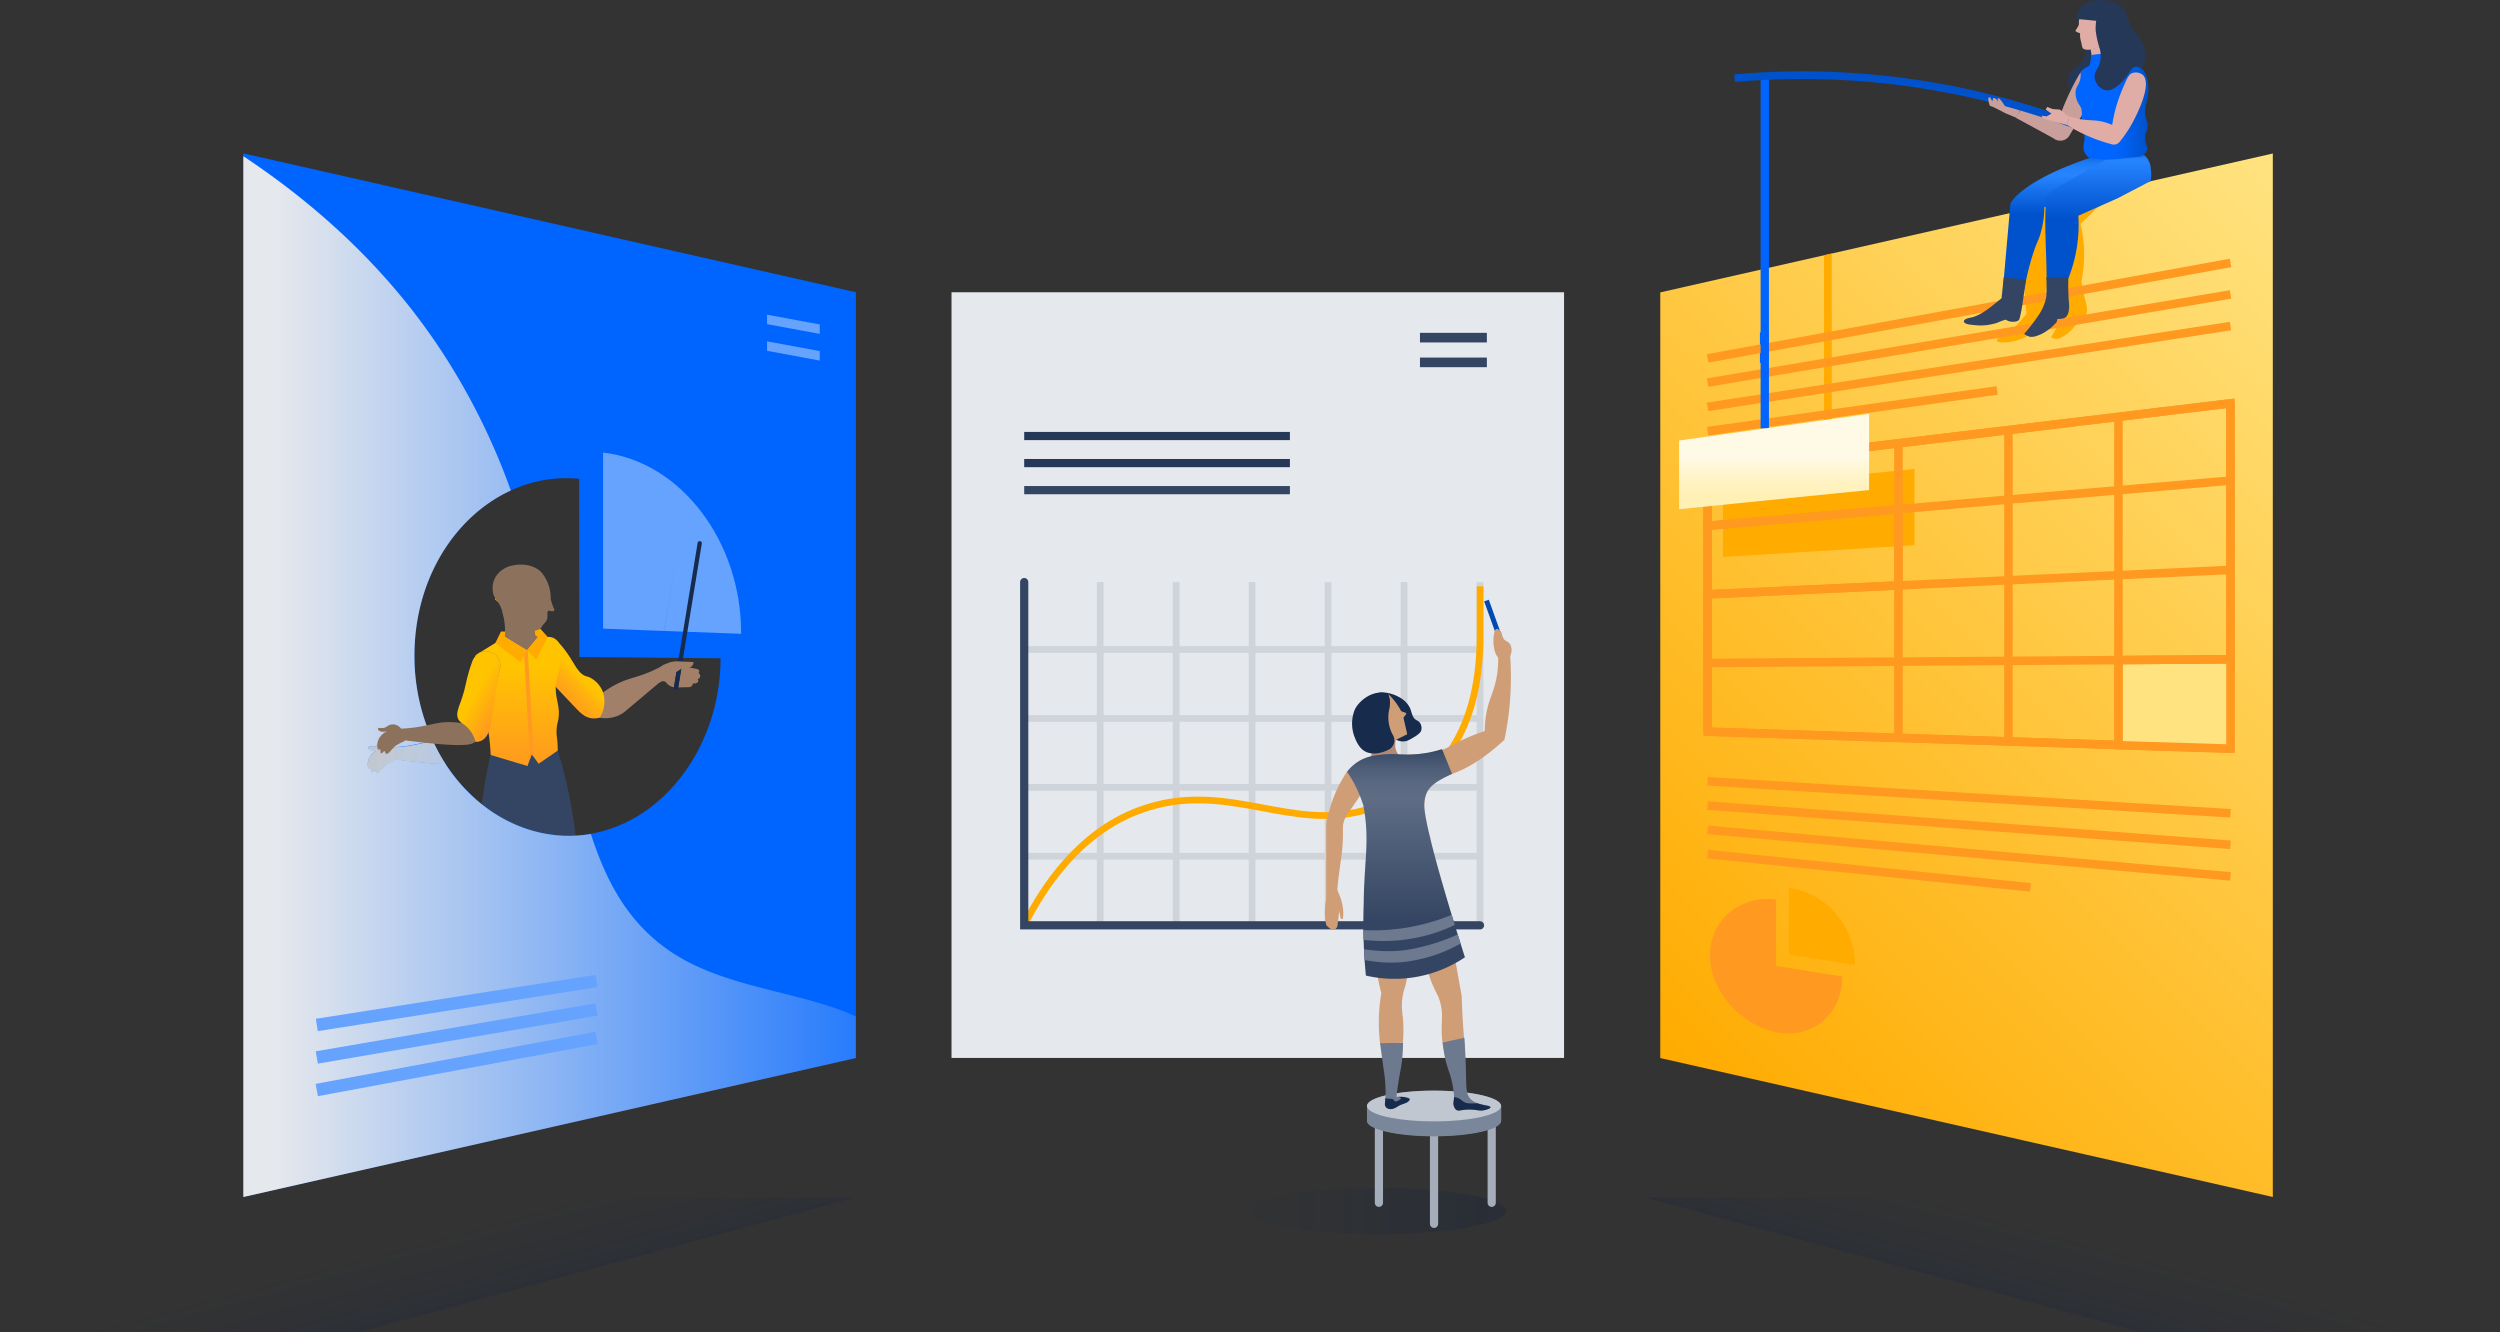 <svg xmlns="http://www.w3.org/2000/svg" xmlns:xlink="http://www.w3.org/1999/xlink" viewBox="0 0 600.49 320"><rect x="0" y="0" width="600.49" height="320" fill="#333333" stroke="none"/><defs><style>.cls-1{fill:url(#linear-gradient);}.cls-2{fill:url(#linear-gradient-2);}.cls-3{isolation:isolate;}.cls-4{fill:#6c798f;}.cls-5{fill:#ffab00;}.cls-6,.cls-7{opacity:0.15;}.cls-22,.cls-25,.cls-6,.cls-7{mix-blend-mode:multiply;}.cls-6{fill:url(#linear-gradient-3);}.cls-7{fill:url(#linear-gradient-4);}.cls-8{fill:#8c715d;}.cls-9{opacity:0.25;fill:url(#linear-gradient-5);}.cls-10,.cls-18,.cls-19,.cls-22,.cls-26,.cls-28,.cls-29,.cls-30,.cls-31,.cls-32,.cls-33,.cls-35,.cls-41,.cls-43,.cls-53{fill:none;}.cls-10{stroke:#a5adba;}.cls-10,.cls-18,.cls-19,.cls-22,.cls-33{stroke-linecap:round;}.cls-10,.cls-18,.cls-19,.cls-26,.cls-28,.cls-29,.cls-30,.cls-31,.cls-32,.cls-33,.cls-35,.cls-41,.cls-43,.cls-44,.cls-45,.cls-53{stroke-miterlimit:10;}.cls-10,.cls-28,.cls-30,.cls-33{stroke-width:1.97px;}.cls-11{fill:#7a869a;}.cls-12,.cls-45{fill:#c1c7d0;}.cls-13{fill:#a27f68;}.cls-14{fill:url(#linear-gradient-6);}.cls-15{fill:#091e42;}.cls-16{fill:#344563;}.cls-17{clip-path:url(#clip-path);}.cls-18,.cls-43,.cls-44{stroke:#ff991f;}.cls-18{stroke-width:0.93px;}.cls-19,.cls-22{stroke:#172b4d;}.cls-19{stroke-width:1.02px;}.cls-20{fill:#0065ff;}.cls-21{fill:#66a3ff;}.cls-22{stroke-linejoin:round;stroke-width:0;}.cls-23,.cls-24{mix-blend-mode:color-burn;}.cls-23{fill:url(#linear-gradient-8);}.cls-24{fill:url(#linear-gradient-9);}.cls-25{fill:url(#linear-gradient-10);}.cls-26{stroke:#66a3ff;stroke-width:3px;}.cls-27{fill:#e5e8ec;}.cls-28{stroke:#253858;}.cls-29,.cls-30,.cls-33{stroke:#344563;}.cls-29{stroke-width:2.31px;}.cls-31{stroke:#cfd4db;}.cls-31,.cls-32{stroke-width:1.62px;}.cls-32{stroke:#ffab00;}.cls-34{fill:#cfd4db;}.cls-35{stroke:#0049b0;stroke-width:1.18px;}.cls-36{fill:#cf9e76;}.cls-37{fill:#b08874;}.cls-38{fill:#172b4d;}.cls-39{clip-path:url(#clip-path-2);}.cls-40{fill:url(#New_Gradient_Swatch_6);}.cls-41,.cls-45{stroke:#0065ff;}.cls-41,.cls-43,.cls-44{stroke-width:2.05px;}.cls-42{fill:#ff991f;}.cls-44{fill:#ffe380;}.cls-45{stroke-width:2px;}.cls-46{fill:#253858;}.cls-47{fill:#c99f9b;}.cls-48{fill:#e0ada6;}.cls-49{fill:url(#linear-gradient-12);}.cls-50{fill:url(#linear-gradient-13);}.cls-51{fill:#3384ff;}.cls-52{fill:url(#linear-gradient-14);}.cls-53{stroke:#0052cc;stroke-width:1.83px;}.cls-54{fill:url(#linear-gradient-15);}.cls-55{fill:url(#linear-gradient-16);}</style><linearGradient id="linear-gradient" x1="124.43" y1="184" x2="124.43" y2="152.97" gradientUnits="userSpaceOnUse"><stop offset="0" stop-color="#ff991f"/><stop offset="0.77" stop-color="#ffc400"/></linearGradient><linearGradient id="linear-gradient-2" x1="337.7" y1="235.11" x2="337.7" y2="179.93" gradientUnits="userSpaceOnUse"><stop offset="0.25" stop-color="#344563"/><stop offset="0.36" stop-color="#3d4e6a"/><stop offset="0.78" stop-color="#5e6c84"/><stop offset="0.85" stop-color="#5a6881"/><stop offset="0.92" stop-color="#4d5d77"/><stop offset="0.99" stop-color="#394a67"/><stop offset="1" stop-color="#344563"/></linearGradient><linearGradient id="linear-gradient-3" x1="101.03" y1="297.62" x2="105.43" y2="314.04" gradientUnits="userSpaceOnUse"><stop offset="0" stop-color="#091e42" stop-opacity="0"/><stop offset="1" stop-color="#091e42"/></linearGradient><linearGradient id="linear-gradient-4" x1="4015.3" y1="297.47" x2="4019.76" y2="314" gradientTransform="matrix(-1, 0, 0, 1, 4514.81, 0)" xlink:href="#linear-gradient-3"/><linearGradient id="linear-gradient-5" x1="299.63" y1="290.88" x2="361.75" y2="290.88" gradientUnits="userSpaceOnUse"><stop offset="0" stop-color="#091e42" stop-opacity="0.1"/><stop offset="1" stop-color="#091e42"/></linearGradient><linearGradient id="linear-gradient-6" x1="139.34" y1="162.65" x2="128.46" y2="173.58" gradientUnits="userSpaceOnUse"><stop offset="0" stop-color="#ffc400"/><stop offset="0.01" stop-color="#ffc202"/><stop offset="0.15" stop-color="#ffb00f"/><stop offset="0.32" stop-color="#ffa318"/><stop offset="0.54" stop-color="#ff9b1d"/><stop offset="1" stop-color="#ff991f"/></linearGradient><clipPath id="clip-path"><path id="_Clipping_Path_" data-name="&lt;Clipping Path&gt;" class="cls-1" d="M131.54,153c-.89.06-1.67.06-2.31,0l-2.65,3.22L121.32,153l-7.09,4.36c.15,1.15.37,2.8.66,4.78.62,4.36.88,6.55,1.29,8.35a62.9,62.9,0,0,1,1.27,6.22,44.74,44.74,0,0,1,.4,4.63l8.86,2.66,1-2.85,1.66,2.3,4.59-3.15c0-.51,0-1.29-.09-2.25s-.17-1.35-.19-2a9.48,9.48,0,0,1,.29-2.59c1-4.26-1.21-5.8-.21-10.41a32.68,32.68,0,0,0,.85-4.2,9.87,9.87,0,0,0-.08-3.12A2.75,2.75,0,0,0,131.54,153Z"/></clipPath><linearGradient id="linear-gradient-8" x1="-14.74" y1="162.47" x2="217.98" y2="162.47" gradientUnits="userSpaceOnUse"><stop offset="0.35" stop-color="#e5e8ec"/><stop offset="1" stop-color="#e5e8ec" stop-opacity="0.1"/></linearGradient><linearGradient id="linear-gradient-9" x1="-14.74" y1="181.84" x2="217.98" y2="181.84" xlink:href="#linear-gradient-8"/><linearGradient id="linear-gradient-10" x1="88.3" y1="181.84" x2="117.84" y2="181.84" gradientUnits="userSpaceOnUse"><stop offset="0" stop-color="#c1c7d0"/><stop offset="1" stop-color="#c1c7d0" stop-opacity="0"/></linearGradient><clipPath id="clip-path-2"><path id="_Clipping_Path_2" data-name="&lt;Clipping Path&gt;" class="cls-2" d="M348.79,185.87c-2.71,1.32-5,2.39-6.08,4.48a7.61,7.61,0,0,0-.61,2.81c-.12,5.91,9,34.39,9.77,36.77a30.29,30.29,0,0,1-23.79,4.4,129.86,129.86,0,0,1-.52-17.33c.07-10.07,1.51-15.06-.08-23.51a30.9,30.9,0,0,0-3.92-8.13,10.4,10.4,0,0,1,3.26-2.78,11.16,11.16,0,0,1,3.9-1.18c3.77-.56,5.5-.07,8.54-.18a28,28,0,0,0,7.1-1.28Z"/></clipPath><linearGradient id="New_Gradient_Swatch_6" x1="397.94" y1="253.29" x2="580.14" y2="71.09" gradientUnits="userSpaceOnUse"><stop offset="0" stop-color="#ffab00"/><stop offset="1" stop-color="#ffe380"/></linearGradient><linearGradient id="linear-gradient-12" x1="494.23" y1="69.51" x2="494.23" y2="36.59" gradientUnits="userSpaceOnUse"><stop offset="0.55" stop-color="#0052cc"/><stop offset="0.83" stop-color="#2684ff"/><stop offset="0.88" stop-color="#2481fc"/><stop offset="0.93" stop-color="#1c77f2"/><stop offset="0.97" stop-color="#1067e1"/><stop offset="1" stop-color="#0052cc"/></linearGradient><linearGradient id="linear-gradient-13" x1="504" y1="67.25" x2="504" y2="36.45" gradientUnits="userSpaceOnUse"><stop offset="0.48" stop-color="#0052cc"/><stop offset="0.93" stop-color="#2684ff"/><stop offset="0.95" stop-color="#227ffa"/><stop offset="0.97" stop-color="#1771eb"/><stop offset="0.99" stop-color="#0559d3"/><stop offset="1" stop-color="#0052cc"/></linearGradient><linearGradient id="linear-gradient-14" x1="498.55" y1="25.65" x2="516.04" y2="25.65" gradientUnits="userSpaceOnUse"><stop offset="0.54" stop-color="#0065ff"/><stop offset="0.69" stop-color="#0060f0"/><stop offset="0.97" stop-color="#0052cc"/></linearGradient><linearGradient id="linear-gradient-15" x1="426.12" y1="122.31" x2="426.12" y2="99.39" gradientUnits="userSpaceOnUse"><stop offset="0" stop-color="#fff0b2"/><stop offset="0.15" stop-color="#fff1b6"/><stop offset="0.3" stop-color="#fff3c3"/><stop offset="0.45" stop-color="#fff7d7"/><stop offset="0.53" stop-color="#fffae5"/></linearGradient><linearGradient id="linear-gradient-16" x1="114.33" y1="166.37" x2="120.5" y2="169.97" gradientUnits="userSpaceOnUse"><stop offset="0" stop-color="#ffc400"/><stop offset="1" stop-color="#ff991f"/></linearGradient></defs><title>Collaborative Workflow</title><g class="cls-3"><g id="Layer_2" data-name="Layer 2"><g id="Layer_1-2" data-name="Layer 1"><path class="cls-4" d="M340.27,234.77"/><polygon class="cls-5" points="126.48 145.8 124.94 148.67 118.89 143.99 120.24 141.25 121.25 141.25 121.22 142.58 126.48 145.8"/><path class="cls-5" d="M128.28,141.25c.06.75.16.92.25,1a1.11,1.11,0,0,0,.34.24,1.09,1.09,0,0,0,.24.08l-2.64,3.21,2.26,2.26,2.7-5.52-1.79-2h-1.4C128.25,140.83,128.27,141.08,128.28,141.25Z"/><polygon class="cls-6" points="205.38 287.63 86.21 320 0 320 130.07 287.63 205.38 287.63"/><polygon class="cls-7" points="395.11 287.63 514.28 320 600.49 320 470.42 287.63 395.11 287.63"/><path class="cls-8" d="M129.73,153.07a5.89,5.89,0,0,1-3.26,4,5.67,5.67,0,0,1-5.86-.94,16,16,0,0,0,0-9.29l7.81,1.93a17.43,17.43,0,0,0-.11,2.4c0,1,.13,1.4.42,1.65A1.34,1.34,0,0,0,129.73,153.07Z"/><ellipse class="cls-9" cx="330.69" cy="290.88" rx="31.06" ry="5.58"/><line class="cls-10" x1="344.45" y1="271.33" x2="344.45" y2="293.96"/><line class="cls-10" x1="331.21" y1="269.35" x2="331.21" y2="288.91"/><line class="cls-10" x1="358.3" y1="269.35" x2="358.3" y2="288.91"/><ellipse class="cls-11" cx="344.45" cy="269.25" rx="16.11" ry="3.69"/><ellipse class="cls-11" cx="344.45" cy="269.14" rx="16.11" ry="3.69"/><ellipse class="cls-11" cx="344.45" cy="269.04" rx="16.11" ry="3.69"/><ellipse class="cls-11" cx="344.45" cy="268.94" rx="16.11" ry="3.69"/><ellipse class="cls-11" cx="344.45" cy="268.84" rx="16.11" ry="3.69"/><ellipse class="cls-11" cx="344.45" cy="268.73" rx="16.11" ry="3.69"/><ellipse class="cls-11" cx="344.45" cy="268.63" rx="16.11" ry="3.69"/><ellipse class="cls-11" cx="344.45" cy="268.53" rx="16.11" ry="3.69"/><ellipse class="cls-11" cx="344.45" cy="268.43" rx="16.11" ry="3.69"/><ellipse class="cls-11" cx="344.45" cy="268.32" rx="16.11" ry="3.69"/><ellipse class="cls-11" cx="344.45" cy="268.22" rx="16.11" ry="3.69"/><ellipse class="cls-11" cx="344.45" cy="268.12" rx="16.11" ry="3.69"/><ellipse class="cls-11" cx="344.45" cy="268.02" rx="16.11" ry="3.69"/><ellipse class="cls-11" cx="344.45" cy="267.92" rx="16.11" ry="3.69"/><ellipse class="cls-11" cx="344.45" cy="267.81" rx="16.11" ry="3.69"/><ellipse class="cls-11" cx="344.45" cy="267.71" rx="16.11" ry="3.69"/><ellipse class="cls-11" cx="344.45" cy="267.61" rx="16.11" ry="3.69"/><ellipse class="cls-11" cx="344.45" cy="267.51" rx="16.11" ry="3.69"/><ellipse class="cls-11" cx="344.45" cy="267.4" rx="16.11" ry="3.69"/><ellipse class="cls-11" cx="344.45" cy="267.3" rx="16.11" ry="3.69"/><ellipse class="cls-11" cx="344.45" cy="267.2" rx="16.11" ry="3.69"/><ellipse class="cls-11" cx="344.45" cy="267.1" rx="16.11" ry="3.69"/><ellipse class="cls-11" cx="344.45" cy="266.99" rx="16.11" ry="3.69"/><ellipse class="cls-11" cx="344.45" cy="266.89" rx="16.11" ry="3.69"/><ellipse class="cls-11" cx="344.45" cy="266.79" rx="16.11" ry="3.69"/><ellipse class="cls-11" cx="344.45" cy="266.69" rx="16.11" ry="3.69"/><ellipse class="cls-11" cx="344.45" cy="266.58" rx="16.11" ry="3.69"/><ellipse class="cls-11" cx="344.45" cy="266.48" rx="16.11" ry="3.69"/><ellipse class="cls-11" cx="344.45" cy="266.38" rx="16.11" ry="3.69"/><ellipse class="cls-11" cx="344.45" cy="266.28" rx="16.11" ry="3.69"/><ellipse class="cls-11" cx="344.45" cy="266.18" rx="16.11" ry="3.69"/><ellipse class="cls-11" cx="344.45" cy="266.07" rx="16.11" ry="3.69"/><ellipse class="cls-11" cx="344.45" cy="265.97" rx="16.11" ry="3.69"/><ellipse class="cls-11" cx="344.45" cy="265.87" rx="16.11" ry="3.69"/><ellipse class="cls-11" cx="344.45" cy="265.77" rx="16.11" ry="3.69"/><ellipse class="cls-11" cx="344.45" cy="265.66" rx="16.11" ry="3.69"/><ellipse class="cls-12" cx="344.45" cy="265.66" rx="16.11" ry="3.69"/><path class="cls-13" d="M162.18,159.55l5.12,1.14a.59.59,0,0,1,.48,1,.77.77,0,0,1,.42.65.79.79,0,0,1-.61.77.72.72,0,0,1,.11.56c-.11.35-.64.61-1.29.47a.93.93,0,0,1-.22.6,1,1,0,0,1-.69.31l-3.11.08a3.11,3.11,0,0,1-1.64-.49c-.62-.41-.7-.85-1.23-1s-1.1.43-1.37.27-.26-.85.54-3Z"/><path class="cls-13" d="M143.2,165.35l1.64,1a21.69,21.69,0,0,1,4.07-2.41c2.65-1.2,4.27-1.26,7.54-2.71,1.18-.52,2.1-1,2.67-1.33l.35,3.13L150,171a7.6,7.6,0,0,1-1.66.95,8,8,0,0,1-4.27.45"/><path class="cls-14" d="M144.07,172.36a4.81,4.81,0,0,1-2,.16c-1.62-.23-2.67-1.3-3.79-2.47-2.07-2.16-3.6-3.8-4.86-5.15l.3-11.06a23.64,23.64,0,0,1,2.4,2.88c2,2.78,2.7,5.13,4.76,5.74a4.43,4.43,0,0,1,.85.3,6.49,6.49,0,0,1,3.12,3.55A7.26,7.26,0,0,1,144.07,172.36Z"/><path class="cls-15" d="M125.93,252.76a10.49,10.49,0,0,0-.84-.86,11.53,11.53,0,0,0-3.28-2.06,11.72,11.72,0,0,1-4.22-3.53l-3.8.57a12.23,12.23,0,0,0-.89,4.88l2.44,0a1,1,0,0,1,.61-.48c.46-.06.86.44,1,.6,1.19,1.31,4,1.3,5.65,1.3A13.16,13.16,0,0,0,125.93,252.76Z"/><path class="cls-15" d="M142.61,251.56a10.49,10.49,0,0,0-.84-.86,11.53,11.53,0,0,0-3.28-2.06,11.72,11.72,0,0,1-4.22-3.53l-3.8.57a12.23,12.23,0,0,0-.89,4.88l2.44,0a1,1,0,0,1,.61-.48c.46-.06.86.44,1,.6,1.19,1.31,4,1.3,5.65,1.3A13.16,13.16,0,0,0,142.61,251.56Z"/><path class="cls-16" d="M133.9,180a120.38,120.38,0,0,1,1.33,65.57,7.72,7.72,0,0,1-5.64.21c-.27-11.75-.16-20,0-26a68.33,68.33,0,0,0-.92-15.6l0-.1a1.28,1.28,0,0,0-2.54.1c-.27,2.4-.61,5.09-1.06,8-.61,4-1.18,6.86-1.47,8.34-1.09,5.66-2.58,14.18-4.21,26.46a14.51,14.51,0,0,1-6.58,0c-.32-9.94,1.33-38.38,2.49-50a131.19,131.19,0,0,1,2.5-15.61Z"/><path id="_Clipping_Path_3" data-name="&lt;Clipping Path&gt;" class="cls-1" d="M131.54,153c-.89.06-1.67.06-2.31,0l-2.65,3.22L121.32,153l-7.09,4.36c.15,1.15.37,2.8.66,4.78.62,4.36.88,6.55,1.29,8.35a62.9,62.9,0,0,1,1.27,6.22,44.74,44.74,0,0,1,.4,4.63l8.86,2.66,1-2.85,1.66,2.3,4.59-3.15c0-.51,0-1.29-.09-2.25s-.17-1.35-.19-2a9.48,9.48,0,0,1,.29-2.59c1-4.26-1.21-5.8-.21-10.41a32.68,32.68,0,0,0,.85-4.2,9.87,9.87,0,0,0-.08-3.12A2.75,2.75,0,0,0,131.54,153Z"/><g class="cls-17"><line class="cls-18" x1="126.25" y1="155.45" x2="127.88" y2="184.29"/></g><line class="cls-19" x1="162.4" y1="165.08" x2="168.07" y2="130.48"/><path id="_Compound_Path_" data-name="&lt;Compound Path&gt;" class="cls-20" d="M205.58,70.2V254.11L58.45,287.48V36.84ZM139.12,115c-20.93-2.07-39.59,17-39.59,42.45s18.68,44.88,39.62,43.17c19.24-1.57,33.93-20.7,33.93-42.5l-33.93-.31Z"/><path class="cls-21" d="M178,151.79c0-21.55-14.36-40.93-33.14-43.08V151l14.66.55L163,130.48l-3.45,21.07,18.48.69Q178,152,178,151.79Z"/><line class="cls-22" x1="159.5" y1="151.55" x2="162.96" y2="130.48"/><line class="cls-22" x1="159.5" y1="151.55" x2="158.44" y2="158.04"/><path class="cls-23" d="M205.58,244.19c-11.2-5.37-27.67-6.55-40.27-13.12s-19.05-17.24-23.38-30.76c-.91.16-1.84.29-2.77.36-12.82,1-24.78-5.83-32.14-17.15-3.85-.09-9.18-.75-12-1.14l-.06.07c-.39.39-.51.23-1.56.86a4,4,0,0,0-1,.67l-1,1.11c-.28.29-.64.62-1,.51l-.25-.63c-.19,0-.33.16-.47.3s-.34.26-.5.16a.43.43,0,0,1-.06-.35.94.94,0,0,0,0-.37c0-.12-.15-.23-.27-.19s-.09.06-.14.07-.27-.15-.3-.31a3.56,3.56,0,0,1,.82-3,4.29,4.29,0,0,1,1.2-1l-.45,0a1.91,1.91,0,0,1-1.22-.24.6.6,0,0,1-.27-.32.3.3,0,0,1,.16-.35.45.45,0,0,1,.16,0h.63a2.15,2.15,0,0,0,.49,0,4,4,0,0,0,1-.56,2.33,2.33,0,0,1,1.82-.19,2.38,2.38,0,0,1,1.22.89,36,36,0,0,0,3.75-.34c2.67-.39,4.29-.94,6.3-1.15a48.58,48.58,0,0,1-4.47-20.56c0-18.43,9.8-33.51,23.15-39.64A158.36,158.36,0,0,0,107.13,86c-8.82-13.82-23.4-31.68-48.68-48.48v250l147.13-33.37Z"/><path class="cls-24" d="M94,179.55a2.38,2.38,0,0,0-1.22-.89,2.33,2.33,0,0,0-1.82.19,4,4,0,0,1-1,.56,2.15,2.15,0,0,1-.49,0h-.63a.45.45,0,0,0-.16,0,.3.3,0,0,0-.16.35.6.6,0,0,0,.27.32,1.91,1.91,0,0,0,1.22.24l.45,0a4.29,4.29,0,0,0-1.2,1,3.56,3.56,0,0,0-.82,3c0,.16.15.36.3.31s.09-.06.14-.07.24.07.27.19a.94.94,0,0,1,0,.37.43.43,0,0,0,.06.35c.16.1.37,0,.5-.16s.28-.31.47-.3l.25.63c.39.1.75-.22,1-.51l1-1.11a4,4,0,0,1,1-.67c1-.62,1.17-.46,1.56-.86l.06-.07c2.85.39,8.18,1,12,1.14a44.51,44.51,0,0,1-3-5.45c-2,.21-3.63.76-6.3,1.15A36,36,0,0,1,94,179.55Z"/><path class="cls-25" d="M94,179.55a2.38,2.38,0,0,0-1.22-.89,2.33,2.33,0,0,0-1.82.19,4,4,0,0,1-1,.56,2.15,2.15,0,0,1-.49,0h-.63a.45.45,0,0,0-.16,0,.3.3,0,0,0-.16.35.6.6,0,0,0,.27.32,1.91,1.91,0,0,0,1.22.24l.45,0a4.29,4.29,0,0,0-1.2,1,3.56,3.56,0,0,0-.82,3c0,.16.15.36.3.31s.09-.06.14-.07.24.07.27.19a.94.94,0,0,1,0,.37.43.43,0,0,0,.06.35c.16.1.37,0,.5-.16s.28-.31.47-.3l.25.63c.39.1.75-.22,1-.51l1-1.11a4,4,0,0,1,1-.67c1-.62,1.17-.46,1.56-.86l.06-.07c2.85.39,8.18,1,12,1.14a44.51,44.51,0,0,1-3-5.45c-2,.21-3.63.76-6.3,1.15A36,36,0,0,1,94,179.55Z"/><line class="cls-26" x1="76.09" y1="246.19" x2="143.31" y2="235.63"/><line id="_Line_" data-name="&lt;Line&gt;" class="cls-26" x1="76.09" y1="254" x2="143.31" y2="242.46"/><line id="_Line_2" data-name="&lt;Line&gt;" class="cls-26" x1="76.09" y1="261.82" x2="143.31" y2="249.3"/><polygon class="cls-21" points="196.91 86.61 184.24 84.26 184.24 81.99 196.91 84.33 196.91 86.61"/><polygon class="cls-21" points="196.91 80.2 184.24 77.86 184.24 75.59 196.91 77.93 196.91 80.2"/><polygon class="cls-27" points="228.55 70.2 228.55 217.33 228.55 254.11 375.68 254.11 375.68 217.33 375.68 70.2 228.55 70.2"/><line class="cls-28" x1="246.01" y1="111.23" x2="309.83" y2="111.23"/><line class="cls-28" x1="246.01" y1="104.73" x2="309.83" y2="104.73"/><line class="cls-29" x1="341.07" y1="81.1" x2="357.14" y2="81.1"/><line class="cls-29" x1="341.07" y1="87.04" x2="357.14" y2="87.04"/><line class="cls-30" x1="246.01" y1="117.73" x2="309.83" y2="117.73"/><line class="cls-31" x1="245.98" y1="222.22" x2="355.49" y2="222.22"/><line class="cls-31" x1="245.98" y1="205.67" x2="355.49" y2="205.67"/><line class="cls-31" x1="245.98" y1="189.12" x2="355.49" y2="189.12"/><line class="cls-31" x1="245.98" y1="172.57" x2="355.49" y2="172.57"/><line class="cls-31" x1="245.98" y1="156.01" x2="355.49" y2="156.01"/><line class="cls-31" x1="264.26" y1="139.81" x2="264.26" y2="222.26"/><line class="cls-31" x1="282.51" y1="139.81" x2="282.51" y2="222.26"/><line class="cls-31" x1="300.75" y1="139.81" x2="300.75" y2="222.26"/><line class="cls-31" x1="319" y1="139.81" x2="319" y2="222.26"/><line class="cls-31" x1="337.25" y1="139.81" x2="337.25" y2="222.26"/><line class="cls-31" x1="355.49" y1="139.81" x2="355.49" y2="222.26"/><path class="cls-32" d="M246,222.22c4.6-9.07,13.09-22.19,27.72-27.6,21-7.75,36.42,5.79,55.35-.4,15-4.9,26.44-16.47,26.44-41.54V140.82"/><polyline class="cls-33" points="355.49 222.26 246.01 222.26 246.01 139.81"/><line class="cls-34" x1="324.86" y1="254.11" x2="228.55" y2="254.11"/><line class="cls-35" x1="360.85" y1="154.84" x2="357.05" y2="144.25"/><path class="cls-36" d="M323.54,185.35a31.81,31.81,0,0,0-4.67,11.08,4.11,4.11,0,0,0-.32,1.6v18l2.5,0c.1-1.66.23-3,.32-3.9.52-5,1.16-7.29,1.2-11.51,0-1,0-1.76,0-2.25a6.71,6.71,0,0,1,.21-1A7.13,7.13,0,0,1,324,195c.85-1.12,2.7-3.88,5.2-7.65Z"/><path class="cls-4" d="M337,250.47a35.66,35.66,0,0,1-.47,5.87c-.2,1.18-.48,2.51-.82,4.87-.13.94-.23,1.71-.29,2.23l.71,0a8.78,8.78,0,0,1,1.31.08,5.18,5.18,0,0,1,.65.17c.37.11.48.17.51.27s0,.15-.12.35c-.52.71-1.38.66-2.57,1.31a5.21,5.21,0,0,1-1.13.61,1.83,1.83,0,0,1-1.44,0,1.18,1.18,0,0,1-.66-1.33c.07-.69.13-1.56.14-2.55a37.64,37.64,0,0,0-.54-5.92c-.15-1.11-.42-3.1-.84-6.22Z"/><path class="cls-36" d="M331.49,250.58a40.89,40.89,0,0,1-.09-9.19c.1-1,.24-1.94.4-2.85a36.92,36.92,0,0,1-1.17-6.23c-.17-1.75-.45-6-.47-7.61a18.9,18.9,0,0,0-.14-2c0-.22-.06-.44-.12-.79-.41-2.31-2.23-12.15-1.75-15.73a29,29,0,0,1,.91-4.28,10.71,10.71,0,0,1,1.05-2.75,11.91,11.91,0,0,0,1.26.32c.47.09.84.13,1,.16,1.12.16,3.24.41,9,.85a16.65,16.65,0,0,1,1.08,1.51,17.93,17.93,0,0,1,2.27,5.47c3.89,16,4.67,22.26,4.67,22.26h0l1.7,9.52q.08,2.75.25,5.65.2,3.28.5,6.36l-5.15.61a26.44,26.44,0,0,1-.41-4.54c0-2.19.27-3.51-.14-5.63a13.66,13.66,0,0,0-.7-2.4,35.87,35.87,0,0,1-1.67-3.58,52,52,0,0,1-2.22-7.82c-1.33-5-4-9.37-4.65-9.15-.89.29,2.94,9.07.67,18a16,16,0,0,0-.79,3.49,19,19,0,0,0,.18,4.14,33.36,33.36,0,0,1,0,6.08Z"/><path class="cls-36" d="M325,185.42a9,9,0,0,1,3.81-3.11c2.59-1.07,6.89-.88,10.44-1.1s5.33-.33,7.68-1.31c1.8-.75,2.8-1.55,5.84-2.85,1.6-.68,3-1.16,3.87-1.45a23.52,23.52,0,0,1,.43-4.53c.64-3.33,1.66-4.68,2.32-7.93a23.49,23.49,0,0,0,.46-5.16c.3,0,.72-.06,1.25-.14l.19,0c.34-.06.83-.14,1.45-.29a73.58,73.58,0,0,1-1.38,20.13c-5.25,4.9-9.49,7.11-12.56,8.21-1.39.5-4.63,1.61-6.08,4.48a6.9,6.9,0,0,0-.61,2.81,16.72,16.72,0,0,0,1.53,8.23q-3.32.33-6.71.62-4.22.36-8.34.65a36.71,36.71,0,0,0-1.5-11.88A36.19,36.19,0,0,0,325,185.42Z"/><path class="cls-37" d="M336.79,175.26a4.94,4.94,0,0,0-1.65,4.18,4.51,4.51,0,0,0,1.41,2.59l-8,1a3.36,3.36,0,0,0-.1-4.69Z"/><path class="cls-38" d="M330.22,166.88c.91-1,3.84-.55,5.68.48a6,6,0,0,1,2.76,2.67c.47,1.07.5,2.3,1.52,2.93a2.59,2.59,0,0,1,.76.49,2.24,2.24,0,0,1,.43,2c-.08.29-.32.87-2.51,2.06l-.41.22a3.2,3.2,0,0,1-4.1-1C329.69,170,329.48,167.73,330.22,166.88Z"/><path class="cls-36" d="M333.4,166.64a16.08,16.08,0,0,1,3,3.88c.08.18.11.27.51.44s.92.21.85.5-.6.72-.64,1l.89,3.9-1.53.76-5.18,2.56c0-.22,1.54-5.74,1.5-6s-.16-.94.18-1.13.63-3.37.76-3.8a1.58,1.58,0,0,0-.07-1.11C333.51,167,333.4,166.64,333.4,166.64Z"/><path class="cls-38" d="M333.45,166.67a6.41,6.41,0,0,1,.23,3.77,8.77,8.77,0,0,0,.87,6.08,2.49,2.49,0,0,1-1.12,3.6,8.71,8.71,0,0,1-2.33.78,5.56,5.56,0,0,1-2.68-.17c-1.86-.69-2.64-2.64-3.07-3.74a9,9,0,0,1-.42-4.92,8.77,8.77,0,0,1,.44-1.5C326.15,168.62,329.69,165.34,333.45,166.67Z"/><path class="cls-36" d="M361,153.1c.42,1,1.17.8,1.69,1.59.72,1.11.38,3.14-.71,3.71a1.78,1.78,0,0,1-1.52,0c-2.27-1-2-7.05-1-7.34.33-.09.8.38,1,.59C360.82,152.18,360.72,152.56,361,153.1Z"/><path id="_Clipping_Path_4" data-name="&lt;Clipping Path&gt;" class="cls-2" d="M348.79,185.87c-2.71,1.32-5,2.39-6.08,4.48a7.61,7.61,0,0,0-.61,2.81c-.12,5.91,9,34.39,9.77,36.77a30.29,30.29,0,0,1-23.79,4.4,129.86,129.86,0,0,1-.52-17.33c.07-10.07,1.51-15.06-.08-23.51a30.9,30.9,0,0,0-3.92-8.13,10.4,10.4,0,0,1,3.26-2.78,11.16,11.16,0,0,1,3.9-1.18c3.77-.56,5.5-.07,8.54-.18a28,28,0,0,0,7.1-1.28Z"/><g class="cls-39"><path class="cls-4" d="M353.69,224.82a35.64,35.64,0,0,1-14,5.86c-6.38,1.28-11.64,0-15.71-.82-.11-1-.22-1.39-.32-2.41,3.67.47,9.09,1.72,15.47.5a49.07,49.07,0,0,0,14.06-5C353.36,223.9,353.53,223.88,353.69,224.82Z"/><path class="cls-4" d="M353.69,219.75a37.62,37.62,0,0,1-14,5.58,39.34,39.34,0,0,1-15.71-.18c-.11-1-.22-1.07-.32-2.09a49,49,0,0,0,29.53-5.47C353.36,218.54,353.53,218.8,353.69,219.75Z"/></g><path class="cls-4" d="M351.72,249.26c.26,3.37.35,6.09.39,7.89.1,4.19,0,5.69,1.12,6.85,1.69,1.67,4.76,1.31,4.76,1.92,0,.31-.78.53-1.14.63-1.44.41-2.1-.05-3.82-.07-2,0-2.69.58-3.35,0a2.23,2.23,0,0,1-.54-1.85,12.21,12.21,0,0,0,.11-1.22,21.82,21.82,0,0,0-1.2-6,27,27,0,0,1-1.51-7Z"/><path class="cls-38" d="M354.88,265a18.46,18.46,0,0,1-2.28,0,3,3,0,0,1-1.57-.76,3.4,3.4,0,0,0-1.63-.71l-.15,0c0,.47-.07.87-.1,1.13a2.23,2.23,0,0,0,.54,1.85c.66.55,1.37-.05,3.35,0,1.71,0,2.38.48,3.82.07.35-.1,1.14-.33,1.14-.63S356.4,265.54,354.88,265Z"/><path class="cls-38" d="M337.44,263.55h0a3.33,3.33,0,0,0-.77-.09h-.43l-.46,0c.38.07.7.22.71.39s-.31.34-.77.57a.89.89,0,0,1-.48.14c-.37,0-.38-.45-.84-.59a4.2,4.2,0,0,0-.64-.06,4.05,4.05,0,0,1-.42,0,5.11,5.11,0,0,1-.58-.16c0,.43-.06.83-.09,1.18a1.18,1.18,0,0,0,.66,1.33,1.83,1.83,0,0,0,1.44,0,5.21,5.21,0,0,0,1.13-.61c1.2-.65,2.06-.6,2.57-1.31a.43.43,0,0,0,.12-.35C338.58,263.92,338.51,263.81,337.44,263.55Z"/><line class="cls-19" x1="162.4" y1="165.08" x2="168.07" y2="130.48"/><path class="cls-13" d="M159.56,159.61l.9-.35a6.05,6.05,0,0,1,2.47-.41l3.65.17h0a1.37,1.37,0,0,1-1.27,1.37l-1.42.11L160,162.92l-1.7-1.51h0A1.93,1.93,0,0,1,159.56,159.61Z"/><path class="cls-36" d="M318.77,215l-.07.33a15.15,15.15,0,0,0-.15,6.86s1.15,1.31,1.81,1.14h0a1.22,1.22,0,0,0,.9-1l.42-3.49.35,1.8s.37.2.47.11.16-1.18.16-1.18a11.69,11.69,0,0,0-.94-4.59l-.57-1.33-2.4,1.39"/><path id="_Path_" data-name="&lt;Path&gt;" class="cls-40" d="M398.79,254.14l147.13,33.37V36.87L398.79,70.23Z"/><path class="cls-5" d="M511.89,44.58l-24.61,5.58c-1.76,1.88-2.42,3.23-2.38,3.78l1.57,18.37h.07l.21,3.13h0c-1.65,1.86-3.19,3.95-5.45,5.11-.36.19-1.83.73-1.68,1.28s1.79.41,2.23.39a11.72,11.72,0,0,0,2.9-.54,14,14,0,0,0,2-.83,11.58,11.58,0,0,1,1.73-1,2.48,2.48,0,0,0,.8.23c.54.06,1.77-.12,2-.72a.83.83,0,0,0,.05-.21,13.84,13.84,0,0,0,.08-3.22h0l-.32-4.75a62.63,62.63,0,0,0,1.37-12.49c0-1.93-.06-3.75-.19-5.47l.25-.1c.64,5.08,1.9,10,2.81,15h0c.2,1.1.38,2.2.6,3.29a5.55,5.55,0,0,1,.1,1,10.11,10.11,0,0,1-.95,4,38.07,38.07,0,0,1-2.4,4.58c-.09.15,1.14.44,1.26.44A2.9,2.9,0,0,0,495.2,81a8.48,8.48,0,0,0,2.43-1.82,9.68,9.68,0,0,0,.91-1.08c.16-.22.61-.71.63-1l0-.55a6.72,6.72,0,0,0,1.13-.31c1.41-.52,1-2.74.65-3.84a40.9,40.9,0,0,1-1-4.92h0a31.43,31.43,0,0,0-.22-13.69l4.13-4Z"/><path class="cls-5" d="M438.12,61.32v53.51l-24.27,2.44v16.5l46-2.82V112.64l-19.88,2V60.89Z"/><line class="cls-41" x1="423.75" y1="79.85" x2="423.75" y2="87.16"/><path class="cls-42" d="M426.61,232l15.89,2.56c0,9.06-7.17,15.09-15.89,13.36s-15.89-10.07-15.89-18.49,7.17-14.45,15.89-13.36Z"/><path class="cls-43" d="M410.16,103.56l69.55-9.78"/><path class="cls-43" d="M410.16,97.73l125.6-19.42"/><path class="cls-43" d="M410.16,91.9l125.6-21.18"/><path class="cls-43" d="M410.16,86.08l125.6-22.93"/><path class="cls-43" d="M410.16,205.15l77.56,8"/><path class="cls-43" d="M410.16,199.32l125.6,11.19"/><path class="cls-43" d="M410.16,193.49l125.6,9.43"/><path class="cls-43" d="M410.16,187.67l125.6,7.68"/><path class="cls-5" d="M429.7,229.3v-16a17.66,17.66,0,0,1,11.23,6.13,19.19,19.19,0,0,1,4.65,12.35Z"/><path class="cls-43" d="M410.16,112l125.6-15.12"/><path class="cls-43" d="M410.16,112v63.75"/><path class="cls-43" d="M456,177.24V140.62"/><path class="cls-43" d="M456,122.31V106.47"/><path class="cls-43" d="M482.42,103.29v74.8"/><path class="cls-43" d="M508.84,158.55V100.12h0"/><path class="cls-43" d="M535.75,96.87v83"/><path class="cls-43" d="M535.76,115.43l-26.92,2.32L482.41,120,456,122.31"/><path class="cls-43" d="M535.76,136.89l-26.92,1.26-26.43,1.23L456,140.62"/><path class="cls-43" d="M508.84,158.55l-26.43.19-26.43.18-45.83.32"/><path class="cls-43" d="M410.16,175.74l125.6,4.08"/><path class="cls-43" d="M456,122.31v18.31l-45.83,2.14v-16.5Z"/><path class="cls-44" d="M535.76,158.36v21.46L508.84,179V158.55Z"/><path class="cls-43" d="M535.76,96.87v61.49l-26.92.18v20.4l-26.43-.85L456,177.24l-45.83-1.49v-33L456,140.62V122.31l-45.83,4V112L456,106.47l26.43-3.18,26.43-3.17h0Z"/><path class="cls-45" d="M423.89,18.58v84.33"/><path class="cls-46" d="M500.76,8.33c-.61.25.86,2.76-.13,5.35s-3.35,2.55-3.81,4.95c-.25,1.29.12,3,1.17,3.51,1.36.66,3.25-1,3.48-1.17,2.71-2.34,3.09-7,1.54-10.16C502.33,9.43,501.21,8.14,500.76,8.33Z"/><path class="cls-47" d="M499.45,17.83c-.86,1.49-1.73,3.13-2.57,4.94a62.51,62.51,0,0,0-2.41,6l-4.56-1.21a32.47,32.47,0,0,1-4.56-1.21c-.26.58-.9,1.37-1.16,1.94l9.06,4.93a2.58,2.58,0,0,0,4-1l6.22-9.95c.38-3.35-.4-5.71-1.55-6C501,16,499.91,17.25,499.45,17.83Z"/><path class="cls-48" d="M502.16,11.89a9.87,9.87,0,0,1-.1,4.9,8.51,8.51,0,0,0,5.88-.52,8.23,8.23,0,0,1,1.12-6.46Z"/><path class="cls-49" d="M501.77,38c-14,4.69-18.78,9.8-18.9,11.17l-1.79,20.37h5.15c.15-.88.36-2,.64-3.23.55-2.42,1.11-4.25,1.34-5,1.05-3.31,1.45-3.45,2-5.54a22.06,22.06,0,0,0,.83-6l14.34-3.25a8.59,8.59,0,0,0,1.85-6.66,7.73,7.73,0,0,0-1.45-3.26C504.8,36.92,503.42,37.41,501.77,38Z"/><path class="cls-50" d="M491.59,67.25c0-6.32-.59-12.57-.15-19a3.29,3.29,0,0,1,1.67-2.61l16.19-9.24,4.15.2a3.68,3.68,0,0,1,1.8.82,4.9,4.9,0,0,1,1.38,3.23,8.52,8.52,0,0,1-.05,2.83l-7.77,4.07-9.6,4.26a34.86,34.86,0,0,1-2.38,15Z"/><path class="cls-47" d="M484.63,25.82l-1.4-1.65-1.81-.45a2.48,2.48,0,0,1-.86-.17c-.28-.11-.5-.26-.68-.17a.3.3,0,0,0-.15.2c0,.17.14.33.4.55l.79.66-1.33.48-1.27-.42.27.76,3.3,1.67,2.4,1,1.06-2Z"/><path class="cls-48" d="M517.49,39.74"/><path class="cls-16" d="M491.49,71.36a6.15,6.15,0,0,0,.07-1.07c0-1.23,0-2.47,0-3.71l5.26,0a50.49,50.49,0,0,0,.11,5.85c.15,1.27.2,3.77-1.45,4.08a7.46,7.46,0,0,1-1.29.12l-.15.6c-.07.29-.66.75-.87,1a10.74,10.74,0,0,1-1.2,1,9.41,9.41,0,0,1-3,1.53,3.22,3.22,0,0,1-1.45.12c-.13,0-1.41-.58-1.29-.73a42.22,42.22,0,0,0,3.49-4.54A11.21,11.21,0,0,0,491.49,71.36Z"/><path class="cls-16" d="M473.83,76.18c2.69-.84,4.77-2.82,6.93-4.54h0l.54-5.08,5.33.67-.85,5.83h0a34.44,34.44,0,0,1-.7,3.51.74.74,0,0,1-.1.22c-.4.6-1.78.56-2.36.39a2.75,2.75,0,0,1-.83-.4,12.83,12.83,0,0,0-2.08.76,15.54,15.54,0,0,1-2.35.53,13,13,0,0,1-3.27,0c-.49-.06-2.3-.13-2.37-.85S473.4,76.31,473.83,76.18Z"/><line class="cls-51" x1="498.45" y1="25.83" x2="498.56" y2="22.69"/><path id="_Path_2" data-name="&lt;Path&gt;" class="cls-52" d="M514.33,16.45c1.91,1.45,1.94,5.41,1.41,7.67a7.92,7.92,0,0,0-.5,3.34c.16,1.21.62,1.56.61,2.79s-.51,1.31-.58,2.59c-.1,1.79.83,2.46.39,3.47a2.59,2.59,0,0,1-1.83,1.33c-1.81.21-3.36.36-4.55.47a26.36,26.36,0,0,1-4.12.22,19.31,19.31,0,0,1-3.45-.51,3.5,3.5,0,0,1-1.19-1.7,4.71,4.71,0,0,1,.14-2.22c.32-2.35-.87-2.69-.72-5.49a5.62,5.62,0,0,0,0-2.23c-.26-.85-.71-1.08-1.09-2.14a5.12,5.12,0,0,1-.31-1.78c0-1.4.87-1.8,1.16-3.42a5.71,5.71,0,0,0,.06-1.47,5,5,0,0,1,.87-.83c.65-.48,1.1-.56,1.35-1.08a2.47,2.47,0,0,0,.15-.64,14.33,14.33,0,0,0,.19-1.58,13.44,13.44,0,0,1,5.87.11,2.83,2.83,0,0,0,.53,1.62C510,16.6,512.55,15.11,514.33,16.45Z"/><path class="cls-15" d="M498.38,2.09"/><path class="cls-48" d="M500.51,2.48a4.28,4.28,0,0,0-1.17,2.76l0,.59s0,.33-.78,1.45c-.25.35,1.08.7,1.08.7a5.16,5.16,0,0,0,.11,1.61c.05.23.09.29.19.72a8.15,8.15,0,0,0,.29,1.21c.18.29.69.56,2.22.36a9.67,9.67,0,0,1,4-.57,2.58,2.58,0,0,0,1.54-.22,2.57,2.57,0,0,0,1.09-1.27,5.52,5.52,0,0,0,1-1.64,5.64,5.64,0,0,0-.47-5.07,6.21,6.21,0,0,0-.81-1A4.51,4.51,0,0,0,504.89.89L503,1.18A4.29,4.29,0,0,0,500.51,2.48Z"/><path class="cls-53" d="M499.31,30.33a185.95,185.95,0,0,0-82.68-11.56"/><path class="cls-47" d="M477.68,23.45c-.15.09-.21.51.29,2l4.37,1.1-1.52-2.21c-.1-.13-.7-.87-.9-.76s0,.65.08.89a4.67,4.67,0,0,0-.4-.52,1.37,1.37,0,0,0-.3-.27c-.12-.08-.28-.18-.41-.14s-.29.35-.24.73a1.14,1.14,0,0,1-.44-.53c0-.12-.06-.24-.17-.32A.39.39,0,0,0,477.68,23.45Z"/><path class="cls-47" d="M480.18,25.69h.54a3.56,3.56,0,0,1,2.32.86l.58.5h-2.2Z"/><polygon class="cls-48" points="496.36 27.62 494.79 26.32 493.03 26.2 491.73 25.69 491.37 26.32 492.75 27.29 491.59 27.96 490.34 27.78 490.72 28.43 494.06 29.44 496.45 30 497.11 27.98 496.36 27.62"/><path class="cls-48" d="M507.34,30a13.35,13.35,0,0,0-2.1-.72c-2.27-.57-3.47-.23-6-.73a17.51,17.51,0,0,1-2.15-.57l-.66,2a39.76,39.76,0,0,0,4,2.2,39.87,39.87,0,0,0,6.9,2.5,1.72,1.72,0,0,0,1.77-.58,29.64,29.64,0,0,0,3.67-5.69C515.7,22.61,516,19.21,514.7,18a2.63,2.63,0,0,0-2.55-.44c-.64.24-1.05.75-2.1,3.27a36.85,36.85,0,0,0-2.2,6.5C507.6,28.45,507.44,29.35,507.34,30Z"/><path class="cls-46" d="M498.65,4.56q1.18.08,2.42.2T503.5,5a13.83,13.83,0,0,0-.14,2.25,23,23,0,0,0,.93,4.27,6.35,6.35,0,0,1-.16,4.28c-.72,1.44-1.07,1.72-1,2.73a3.51,3.51,0,0,0,2.55,3.13c1.84.37,3.61-1.55,4.35-2.35,1.52-1.65,1.82-3.19,3-3.31a2.09,2.09,0,0,1,1.46.53,7.78,7.78,0,0,0,.65-4.56,7.5,7.5,0,0,0-.89-2.45,16.09,16.09,0,0,0-1.72-2.07A11.42,11.42,0,0,1,511,4.1a5.71,5.71,0,0,0-2-3.05A5.84,5.84,0,0,0,506.91.3a10.71,10.71,0,0,0-4.09-.16,5.09,5.09,0,0,0-4.16,4.42Z"/><path class="cls-54" d="M448.95,99.39V117.7l-45.64,4.61v-16.5Z"/><path class="cls-4" d="M340.37,245.2"/><polygon class="cls-5" points="126.57 156.24 125.03 159.1 118.99 154.42 120.33 151.69 121.34 151.69 121.31 153.01 126.57 156.24"/><path class="cls-5" d="M128.38,151.69c.06.75.16.92.25,1a1.11,1.11,0,0,0,.34.24,1.09,1.09,0,0,0,.24.08l-2.64,3.21,2.26,2.26,2.7-5.52-1.79-2h-1.4C128.35,151.27,128.36,151.51,128.38,151.69Z"/><path class="cls-8" d="M123.92,150.7a7.86,7.86,0,0,0,4.86.72,1.88,1.88,0,0,0,1-.45,2.91,2.91,0,0,0,.5-.65,5.86,5.86,0,0,1,.49-.62,2.73,2.73,0,0,0,.52-.68,2.46,2.46,0,0,0,.22-.93c0-.65-.12-1,.12-1.28a.7.7,0,0,1,.2-.17c.29.1,1,.34,1.24.07s0-.49-.22-1a13.38,13.38,0,0,1-.57-1.87,3.65,3.65,0,0,0,0-.39,7,7,0,0,0-.06-.87,9.69,9.69,0,0,0-2.24-5.19c-2.51-2.4-6.14-1.7-6.59-1.61a6.22,6.22,0,0,0-4.15,2.48,5.42,5.42,0,0,0-.69,4.59c.45,1.27,1.32,1.68,2,3.67a9.51,9.51,0,0,1,.41,1.54A8.25,8.25,0,0,0,123.92,150.7Z"/><path class="cls-8" d="M118,156.67h0a3.43,3.43,0,0,1,2,4.3,69.85,69.85,0,0,1-3.76,12.74c-.56,1.4-.5,3.33-2,4.42a4.43,4.43,0,0,1-.84.47c-2.72,1.14-16-.77-17.89-1l0-2.55a35.53,35.53,0,0,0,4.46-.37c3.49-.51,5.18-1.3,8.31-1.23a17.91,17.91,0,0,1,2.59.25c0-.51.08-1.37.15-2.44a50,50,0,0,1,2.31-12.08,4.08,4.08,0,0,1,1.74-2.31A3.42,3.42,0,0,1,118,156.67Z"/><path class="cls-55" d="M118,156.67a3.42,3.42,0,0,0-2.88.17,4.09,4.09,0,0,0-1.74,2.31c-1.4,3.72-1.36,5.37-2.4,8.47-.78,2.33-1.64,3.92-.82,5.26a2.6,2.6,0,0,0,.76.78,7.58,7.58,0,0,1,3.31,4.53,3.1,3.1,0,0,0,1.44-.3c1.79-.88,2.14-3.47,2.34-4.87.48-3.36,1.14-7.28,2-12.05A3.43,3.43,0,0,0,118,156.67Z"/><path class="cls-8" d="M95.06,174.1a2.33,2.33,0,0,0-1.82.19,4,4,0,0,1-1,.56,2.15,2.15,0,0,1-.49,0h-.63a.46.46,0,0,0-.16,0,.3.3,0,0,0-.16.35.6.6,0,0,0,.27.32,1.9,1.9,0,0,0,1.22.24,2.07,2.07,0,0,1,.94,0,2.36,2.36,0,0,1,.41.25,1.14,1.14,0,0,0,.82.22,3.75,3.75,0,0,1,.56-.16c.32,0,.62.27.94.12a1,1,0,0,0,.5-.79C96.44,174.83,95.61,174.28,95.06,174.1Z"/><path class="cls-8" d="M94.25,175.22a4.72,4.72,0,0,0-2.75,1.51,3.56,3.56,0,0,0-.82,3c0,.16.15.36.3.31s.09-.06.14-.07.24.07.27.19a.94.94,0,0,1,0,.37.43.43,0,0,0,.06.35c.16.1.37,0,.5-.16s.28-.31.47-.3l.25.63c.39.1.75-.22,1-.51l1-1.11a4,4,0,0,1,1-.67c1-.62,1.17-.46,1.56-.86a3.86,3.86,0,0,0,.69-1.56.29.29,0,0,0,0-.2.33.33,0,0,0-.12-.12,6.58,6.58,0,0,0-3.29-1.14Z"/></g></g></g></svg>